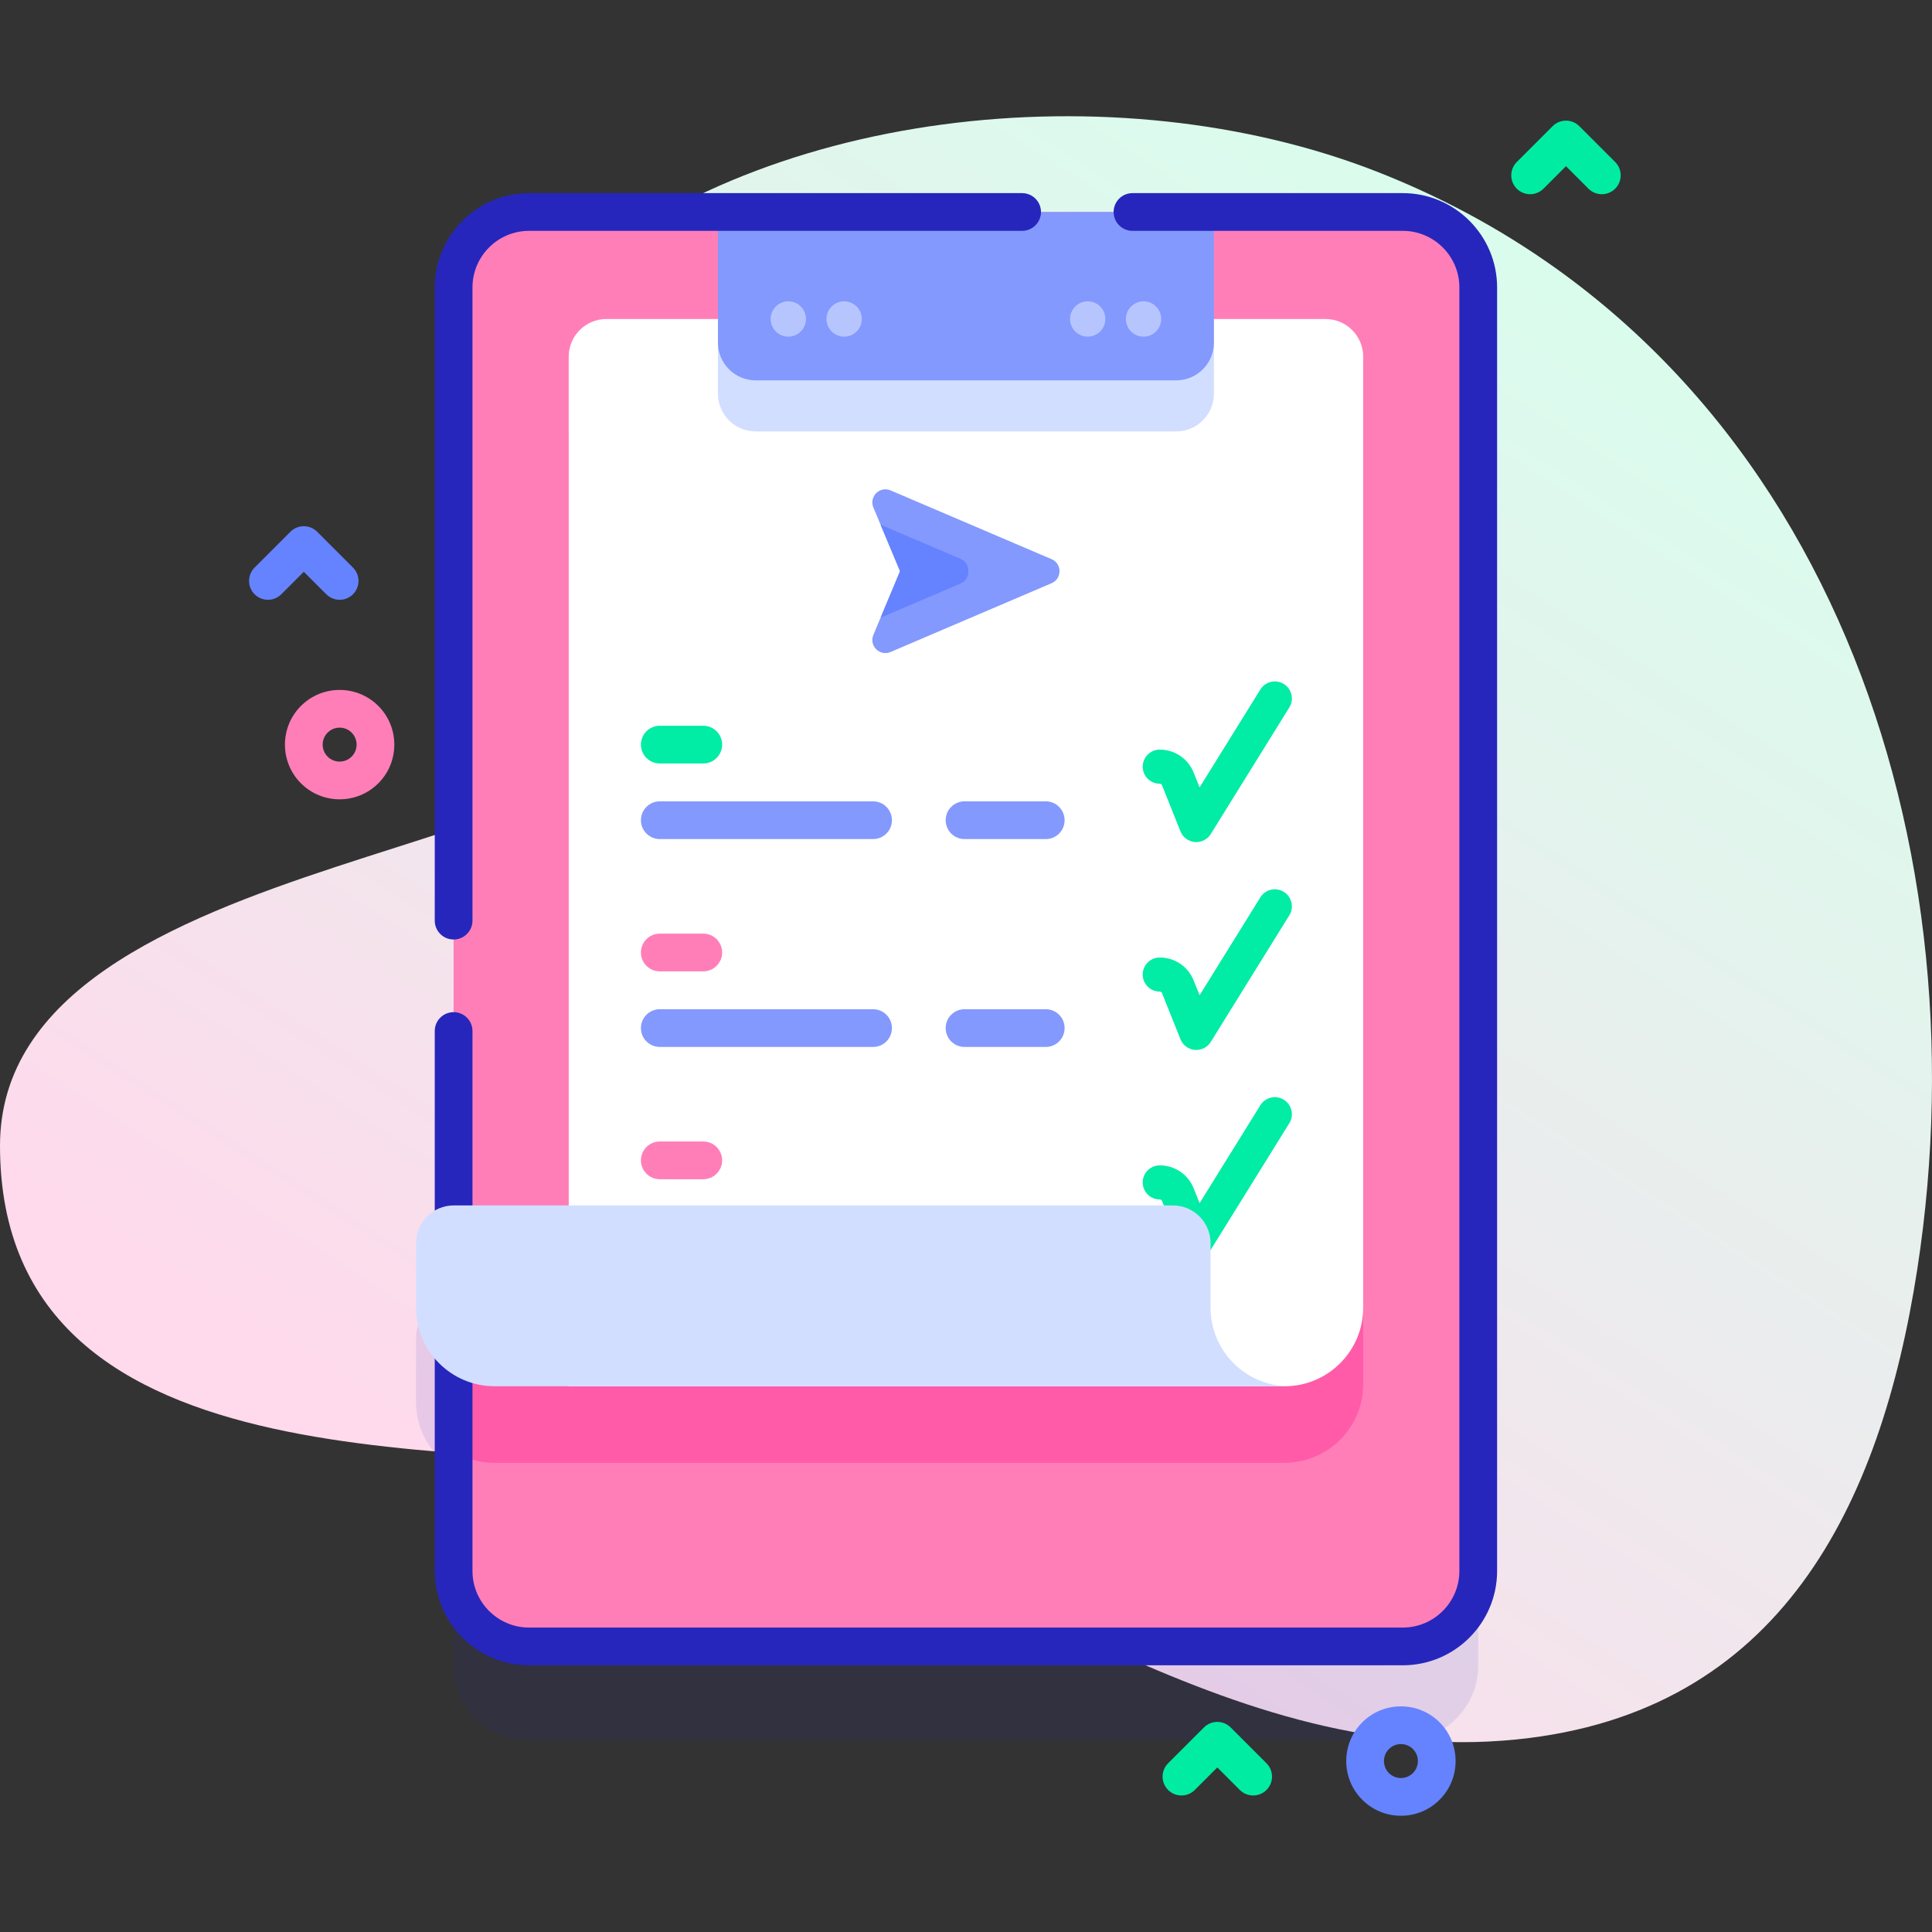<svg xmlns="http://www.w3.org/2000/svg" xmlns:xlink="http://www.w3.org/1999/xlink" id="Capa_1" height="512" viewBox="0 0 512 512" width="512"><rect x="0" y="0" width="512" height="512" fill="#333333" stroke="none"/><linearGradient id="SVGID_1_" gradientUnits="userSpaceOnUse" x1="420.854" x2="181.854" y1="71.886" y2="442.886"><stop offset=".011" stop-color="#dafced"></stop><stop offset=".381" stop-color="#e7f0ed"></stop><stop offset="1" stop-color="#ffd9ec"></stop></linearGradient><g><g><path d="m364.823 45.465c-69.098-27.035-164.784-16.764-217.662 31.51-37.336 34.085-8.439 43.8 17.016 106.17 18.423 45.14-164.177 38.927-164.177 120.495 0 94.299 132.251 76.424 181.329 87.218 75.036 16.504 140.496 78.242 220.668 70.103 69.795-7.086 96.403-61.855 106.109-124.642 18.082-116.976-26.329-245.094-143.283-290.854z" fill="url(#SVGID_1_)"></path></g><g><path d="m371.749 81.18h-231.54c-11.04 0-20 8.95-20 20v243.272c-5.504.023-9.959 4.489-9.959 9.998v17.08c0 7.518 3.994 14.085 9.959 17.751v52.039c0 11.05 8.96 20 20 20h231.54c11.05 0 20-8.95 20-20v-340.14c0-11.05-8.95-20-20-20z" fill="#2626bc" opacity=".1"></path><g><path d="m391.749 76.18v340.14c0 11.05-8.95 20-20 20h-231.54c-11.04 0-20-8.95-20-20v-340.14c0-11.05 8.96-20 20-20h231.54c11.05 0 20 8.95 20 20z" fill="#ff7eb8"></path><path d="m361.259 114.83v252.01c0 11.29-9.01 20.47-20.22 20.79.2.01.4.04.6.04h-210.56c-3.98 0-7.71-1.12-10.87-3.06v-44.86h30.5v-224.92c0-5.53 4.47-10 10-10h190.55c5.52 0 10 4.47 10 10z" fill="#ff5ba8"></path><g><path d="m361.259 94.54v252.01c0 11.49-9.33 20.82-20.82 20.82h-189.73v-272.83c0-5.53 4.47-10 10-10h190.55c5.52 0 10 4.47 10 10z" fill="#fff"></path><g><g><path d="m317.032 333.336c-.132 0-.263-.006-.396-.017-1.697-.149-3.166-1.24-3.799-2.822l-4.888-12.22c-.099-.248-.336-.408-.603-.408-2.494 0-4.516-2.022-4.516-4.516s2.022-4.516 4.516-4.516c3.982 0 7.51 2.389 8.989 6.086l1.569 3.924 16.106-25.951c1.315-2.12 4.1-2.771 6.218-1.456 2.119 1.315 2.771 4.099 1.455 6.219l-20.818 33.543c-.825 1.334-2.281 2.134-3.833 2.134z" fill="#01eca5"></path></g><g><g><path d="m186.373 312.507h-11.52c-2.762 0-5-2.239-5-5s2.238-5 5-5h11.52c2.762 0 5 2.239 5 5s-2.239 5-5 5z" fill="#ff7eb8"></path></g></g></g><path d="m321.699 84.54v19.79c0 5.52-4.48 10-10 10h-111.44c-5.52 0-10-4.48-10-10v-19.79z" fill="#d2deff"></path><path d="m311.699 100.799h-111.436c-5.523 0-10-4.477-10-10v-34.62h131.436v34.62c0 5.523-4.477 10-10 10z" fill="#8399fe"></path></g><path d="m371.749 441.321h-231.537c-13.785 0-25-11.215-25-25v-143.091c0-2.761 2.239-5 5-5s5 2.239 5 5v143.09c0 8.271 6.729 15 15 15h231.537c8.271 0 15-6.729 15-15v-340.141c0-8.271-6.729-15-15-15h-71.627c-2.761 0-5-2.239-5-5s2.239-5 5-5h71.627c13.785 0 25 11.215 25 25v340.142c0 13.785-11.215 25-25 25z" fill="#2626bc"></path><path d="m120.212 248.978c-2.761 0-5-2.239-5-5v-167.799c0-13.785 11.215-25 25-25h130.658c2.761 0 5 2.239 5 5s-2.239 5-5 5h-130.658c-8.271 0-15 6.729-15 15v167.799c0 2.761-2.238 5-5 5z" fill="#2626bc"></path><path d="m341.641 367.37h-210.56c-11.5 0-20.83-9.33-20.83-20.84v-17.08c0-5.523 4.477-10 10-10h190.56c5.523 0 10 4.477 10 10v17.08c0 11.51 9.33 20.84 20.83 20.84z" fill="#d2deff"></path><g fill="#b7c5ff"><g><circle cx="223.711" cy="84.535" r="4.678"></circle><circle cx="208.91" cy="84.535" r="4.678"></circle></g><g><circle cx="303.051" cy="84.535" r="4.678"></circle><circle cx="288.251" cy="84.535" r="4.678"></circle></g></g><g><g><path d="m317.032 223.162c-.132 0-.263-.006-.396-.017-1.697-.149-3.166-1.24-3.799-2.822l-4.888-12.22c-.099-.248-.336-.408-.603-.408-2.494 0-4.516-2.022-4.516-4.516s2.022-4.516 4.516-4.516c3.982 0 7.51 2.389 8.989 6.086l1.569 3.924 16.106-25.951c1.315-2.12 4.1-2.771 6.218-1.456 2.119 1.315 2.771 4.099 1.455 6.219l-20.818 33.544c-.825 1.333-2.281 2.133-3.833 2.133z" fill="#01eca5"></path></g><g><g><path d="m231.373 222.364h-56.52c-2.762 0-5-2.239-5-5s2.238-5 5-5h56.52c2.762 0 5 2.239 5 5s-2.239 5-5 5z" fill="#8399fe"></path></g><g><path d="m277.132 222.364h-21.52c-2.762 0-5-2.239-5-5s2.238-5 5-5h21.52c2.762 0 5 2.239 5 5s-2.238 5-5 5z" fill="#8399fe"></path></g><g><path d="m186.373 202.332h-11.52c-2.762 0-5-2.239-5-5s2.238-5 5-5h11.52c2.762 0 5 2.239 5 5s-2.239 5-5 5z" fill="#01eca5"></path></g></g></g><g><g><path d="m317.032 278.249c-.132 0-.263-.006-.396-.017-1.697-.149-3.166-1.24-3.799-2.822l-4.888-12.22c-.099-.248-.336-.408-.603-.408-2.494 0-4.516-2.022-4.516-4.516s2.022-4.516 4.516-4.516c3.982 0 7.51 2.389 8.989 6.086l1.569 3.924 16.106-25.951c1.315-2.12 4.1-2.771 6.218-1.456 2.119 1.315 2.771 4.099 1.455 6.219l-20.818 33.544c-.825 1.333-2.281 2.133-3.833 2.133z" fill="#01eca5"></path></g><g><g><path d="m231.373 277.451h-56.52c-2.762 0-5-2.239-5-5s2.238-5 5-5h56.52c2.762 0 5 2.239 5 5s-2.239 5-5 5z" fill="#8399fe"></path></g><g><path d="m277.132 277.451h-21.52c-2.762 0-5-2.239-5-5s2.238-5 5-5h21.52c2.762 0 5 2.239 5 5s-2.238 5-5 5z" fill="#8399fe"></path></g><g><path d="m186.373 257.42h-11.52c-2.762 0-5-2.239-5-5s2.238-5 5-5h11.52c2.762 0 5 2.239 5 5s-2.239 5-5 5z" fill="#ff7eb8"></path></g></g></g><g><path d="m231.452 134.482 7.068 16.891-7.068 16.891c-1.2 2.868 1.695 5.743 4.555 4.521l42.676-18.228c2.804-1.197 2.804-5.172 0-6.369l-42.676-18.228c-2.86-1.221-5.755 1.654-4.555 4.522z" fill="#8399fe"></path><path d="m254.644 154.606-21.279 9.094 5.154-12.328-5.16-12.328 21.285 9.094c2.655 1.135 2.655 5.339 0 6.468z" fill="#6583fe"></path></g></g><path d="m90.006 211.826c-3.713 0-7.426-1.414-10.253-4.24-5.653-5.654-5.653-14.853 0-20.506s14.853-5.654 20.506 0 5.653 14.853 0 20.506c-2.826 2.826-6.539 4.24-10.253 4.24zm.001-18.992c-1.153 0-2.305.438-3.182 1.316-1.755 1.754-1.755 4.609 0 6.364 1.754 1.755 4.61 1.755 6.364 0 1.755-1.754 1.755-4.609 0-6.364-.877-.877-2.03-1.316-3.182-1.316z" fill="#ff7eb8"></path><path d="m371.259 481.196c-3.873 0-7.514-1.508-10.253-4.248-5.653-5.653-5.653-14.852 0-20.505s14.853-5.654 20.506 0c5.653 5.654 5.653 14.853 0 20.506-2.738 2.739-6.379 4.247-10.253 4.247zm.001-18.998c-1.153 0-2.305.438-3.182 1.316-1.754 1.754-1.754 4.609 0 6.364.85.851 1.98 1.318 3.182 1.318s2.332-.468 3.182-1.318c1.754-1.755 1.754-4.61 0-6.365-.878-.876-2.03-1.315-3.182-1.315z" fill="#6583fe"></path><path d="m332.098 475.82c-1.28 0-2.559-.488-3.536-1.464l-5.964-5.964-5.964 5.964c-1.953 1.952-5.118 1.952-7.071 0-1.953-1.953-1.953-5.119 0-7.071l9.5-9.5c1.953-1.952 5.118-1.952 7.071 0l9.5 9.5c1.953 1.953 1.953 5.119 0 7.071-.977.976-2.256 1.464-3.536 1.464z" fill="#00eca2"></path><path d="m90.007 158.95c-1.28 0-2.559-.488-3.536-1.464l-5.964-5.964-5.964 5.964c-1.953 1.952-5.118 1.952-7.071 0-1.953-1.953-1.953-5.119 0-7.071l9.5-9.5c1.953-1.952 5.118-1.952 7.071 0l9.5 9.5c1.953 1.953 1.953 5.119 0 7.071-.977.975-2.256 1.464-3.536 1.464z" fill="#6583fe"></path><path d="m424.499 51.47c-1.28 0-2.559-.488-3.536-1.464l-5.964-5.964-5.964 5.964c-1.953 1.952-5.118 1.952-7.071 0-1.953-1.953-1.953-5.119 0-7.071l9.5-9.5c1.953-1.952 5.118-1.952 7.071 0l9.5 9.5c1.953 1.953 1.953 5.119 0 7.071-.977.976-2.257 1.464-3.536 1.464z" fill="#00eca2"></path></g></g></svg>